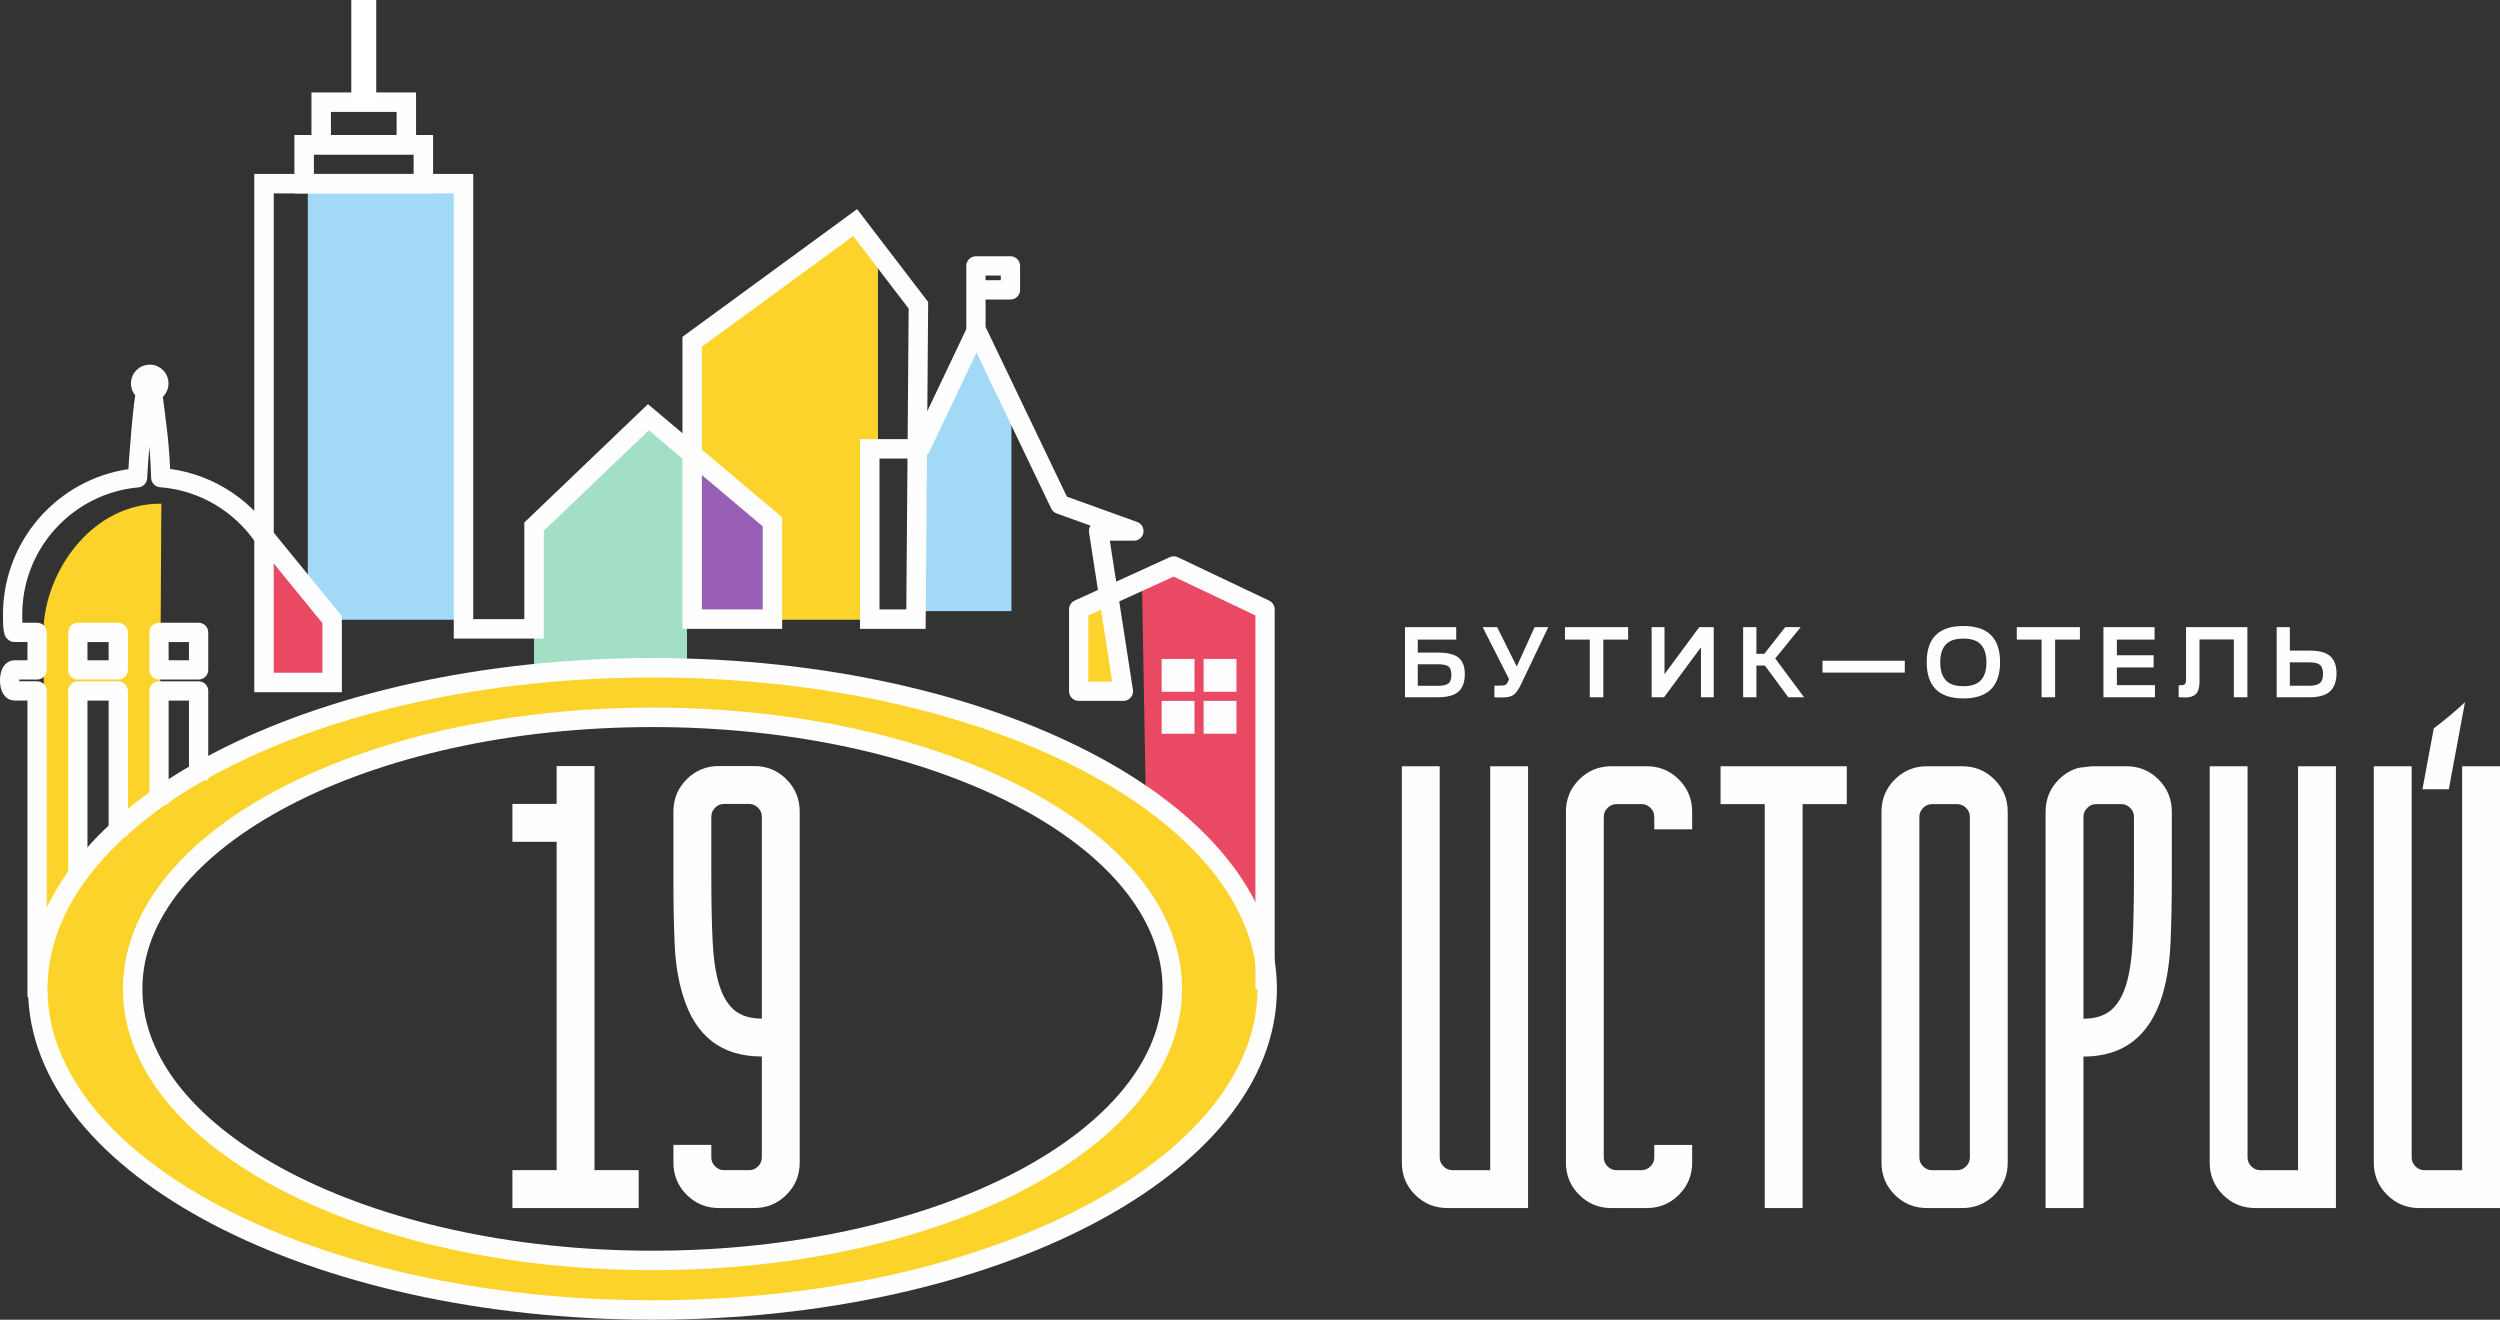 <?xml version="1.0" encoding="UTF-8"?> <!-- Creator: CorelDRAW 2020 (64-Bit) --> <svg xmlns="http://www.w3.org/2000/svg" xmlns:xlink="http://www.w3.org/1999/xlink" xmlns:xodm="http://www.corel.com/coreldraw/odm/2003" xml:space="preserve" width="50.813mm" height="26.824mm" style="shape-rendering:geometricPrecision; text-rendering:geometricPrecision; image-rendering:optimizeQuality; fill-rule:evenodd; clip-rule:evenodd" viewBox="0 0 2676.15 1412.71"><rect x="0" y="0" width="2676.15" height="1412.71" fill="#333333" stroke="none"/> <defs> <style type="text/css"> <![CDATA[ .str0 {stroke:#FEFEFE;stroke-width:20.83;stroke-miterlimit:22.926} .str1 {stroke:#FEFEFE;stroke-width:20.83;stroke-miterlimit:22.926} .str2 {stroke:#FEFEFE;stroke-width:20.83;stroke-miterlimit:22.926} .str3 {stroke:#FEFEFE;stroke-width:20.83;stroke-miterlimit:22.926} .str5 {stroke:#FEFEFE;stroke-width:20.63;stroke-linejoin:round;stroke-miterlimit:22.926} .str4 {stroke:#FEFEFE;stroke-width:20.63;stroke-linejoin:round;stroke-miterlimit:22.926} .fil8 {fill:none} .fil7 {fill:#FEFEFE} .fil6 {fill:#A2D9F7} .fil1 {fill:#A2D9F7} .fil5 {fill:#985EB5} .fil4 {fill:#A3DFC4} .fil2 {fill:#E94963} .fil3 {fill:#FBD32A} .fil9 {fill:white} .fil0 {fill:#FEFEFE;fill-rule:nonzero} ]]> </style> </defs> <g id="Слой_x0020_1">  <g id="_1945353927952"> <path class="fil0" d="M1503.98 746.4l0 -75.09 54.83 0 0 13.38 -41.14 0 0 13.88 21.58 0c10.54,0 17.98,1.85 22.29,5.57 4.33,3.72 6.49,9.56 6.49,17.53 0,8.24 -2.21,14.43 -6.64,18.54 -4.42,4.12 -12.04,6.18 -22.86,6.18l-34.55 0zm13.68 -12.26l21.48 0c5.2,0 8.92,-0.81 11.14,-2.43 2.23,-1.62 3.34,-4.7 3.34,-9.22 0,-4.6 -1.08,-7.65 -3.24,-9.17 -2.16,-1.52 -5.98,-2.29 -11.45,-2.29l-21.28 0 0 23.11zm90.14 12.47c-3.24,0 -5.95,-0.07 -8.11,-0.21l0 -12.46 5.68 0c3.04,0 5.08,-0.27 6.13,-0.82 1.05,-0.54 2.01,-1.79 2.89,-3.75l1.01 -2.33 -28.27 -55.74 15.5 0 20.98 42.15 19.15 -42.15 14.59 0 -29.19 61.31c-2.63,5.47 -5.25,9.17 -7.85,11.1 -2.6,1.93 -6.77,2.89 -12.51,2.89zm93.99 -0.21l0 -61.71 -26.55 0 0 -13.38 67.59 0 0 13.38 -26.55 0 0 61.71 -14.49 0zm66.22 0l0 -75.09 13.78 0 0 50.36 37.19 -50.36 15.5 0 0 75.09 -13.68 0 0 -53.51 -39.52 53.51 -13.28 0zm146.29 0l-25.03 -33.95 -9.12 0 0 33.95 -14.19 0 0 -75.09 14.19 0 0 28.58 8.41 0 22.49 -28.58 16.52 0 -27.26 33.54 30.91 41.55 -16.93 0zm36.63 -26.45l0 -12.67 88.06 0 0 12.67 -88.06 0zm150.74 27.67c-26.14,0 -39.22,-12.94 -39.22,-38.82 0,-25.81 13.07,-38.71 39.22,-38.71 26.22,0 39.33,12.9 39.33,38.71 0,25.88 -13.11,38.82 -39.33,38.82zm-18.9 -19.56c3.89,4.33 10.19,6.49 18.9,6.49 8.72,0 15.02,-2.16 18.9,-6.49 3.89,-4.32 5.83,-10.67 5.83,-19.05 0,-8.31 -1.94,-14.63 -5.83,-18.95 -3.89,-4.32 -10.19,-6.48 -18.9,-6.48 -8.71,0 -15.01,2.16 -18.9,6.48 -3.89,4.33 -5.83,10.64 -5.83,18.95 0,8.38 1.94,14.73 5.83,19.05zm102.66 18.34l0 -61.71 -26.55 0 0 -13.38 67.59 0 0 13.38 -26.55 0 0 61.71 -14.49 0zm66.22 0l0 -75.09 54.73 0 0 13.38 -40.34 0 0 16.72 39.32 0 0 13.07 -39.32 0 0 18.95 40.74 0 0 12.97 -55.13 0zm80.51 -0.21l0 -12.67 2.13 0c2.36,0 3.92,-0.42 4.66,-1.26 0.74,-0.84 1.12,-2.49 1.12,-4.91l0 -56.04 65.67 0 0 75.09 -14.49 0 0 -61.92 -36.79 0 0 45.4c0,6.15 -1.25,10.48 -3.75,12.98 -2.5,2.5 -6.35,3.75 -11.55,3.75 -3.31,0 -5.65,-0.14 -7,-0.41zm104.94 0.21l0 -75.09 14.08 0 0 25.13 21.18 0c10.4,0 17.8,2.03 22.19,6.09 4.39,4.05 6.59,10.13 6.59,18.24 0,8.31 -2.23,14.66 -6.69,19.05 -4.46,4.39 -12.06,6.59 -22.8,6.59l-34.55 0zm14.08 -12.37l21.08 0c5.07,0 8.75,-0.94 11.04,-2.83 2.3,-1.89 3.44,-5.13 3.44,-9.73 0,-4.72 -1.11,-7.98 -3.34,-9.77 -2.23,-1.79 -6.01,-2.69 -11.34,-2.69l-20.88 0 0 25.03z"></path> <path class="fil0" d="M1541.14 820.22l0 418.87c0,3.59 1.36,6.76 4.06,9.46 2.7,2.7 5.86,4.06 9.46,4.06l40.54 0 0 -432.39 40.53 0 0 472.92 -86.47 0c-13.51,0 -25.01,-4.73 -34.46,-14.19 -9.45,-9.45 -14.18,-20.95 -14.18,-34.46l0 -424.28 40.53 0zm1097.54 -68.57l-17.35 93.23 -28.21 0 12.14 -65.25c12,-9.01 23.16,-18.34 33.42,-27.98zm-962.42 492.85l0 -375.63c0,-13.51 4.73,-25 14.19,-34.45 9.45,-9.46 20.94,-14.19 34.45,-14.19l37.84 0c13.51,0 24.99,4.73 34.45,14.19 9.46,9.45 14.19,20.95 14.19,34.45l0 18.91 -40.54 0 0 -13.51c0,-3.61 -1.35,-6.76 -4.06,-9.46 -2.71,-2.71 -5.86,-4.05 -9.46,-4.05l-27.02 0c-3.6,0 -6.76,1.35 -9.46,4.05 -2.7,2.7 -4.06,5.86 -4.06,9.46l0 364.83c0,3.6 1.36,6.76 4.06,9.46 2.7,2.7 5.85,4.06 9.46,4.06l27.02 0c3.61,0 6.76,-1.36 9.46,-4.06 2.7,-2.7 4.06,-5.86 4.06,-9.46l0 -13.51 40.54 0 0 18.92c0,13.51 -4.73,25 -14.19,34.46 -9.46,9.46 -20.94,14.19 -34.45,14.19l-37.84 0c-13.51,0 -25,-4.73 -34.45,-14.19 -9.46,-9.46 -14.19,-20.95 -14.19,-34.46zm165.53 -383.74l0 -40.53 135.07 0 0.05 0 0 40.53 -47.29 0 0 432.39 -40.54 0 0 -432.39 -47.29 0zm220.92 -40.53l37.84 0c13.5,0 25,4.72 34.45,14.19 9.46,9.45 14.19,20.94 14.19,34.45l0 375.63c0,13.51 -4.73,25 -14.19,34.46 -9.45,9.46 -20.95,14.19 -34.45,14.19l-37.84 0c-13.51,0 -24.99,-4.73 -34.45,-14.19 -9.46,-9.46 -14.19,-20.95 -14.19,-34.46l0 -375.63c0,-13.51 4.73,-25 14.19,-34.45 9.46,-9.46 20.95,-14.19 34.45,-14.19zm5.41 432.39l27.02 0c3.61,0 6.76,-1.36 9.46,-4.06 2.7,-2.7 4.05,-5.86 4.05,-9.46l0 -364.83c0,-3.61 -1.35,-6.76 -4.05,-9.46 -2.7,-2.71 -5.86,-4.05 -9.46,-4.05l-27.02 0c-3.61,0 -6.76,1.34 -9.46,4.05 -2.7,2.7 -4.05,5.85 -4.05,9.46l0 364.83c0,3.6 1.35,6.76 4.05,9.46 2.71,2.7 5.86,4.06 9.46,4.06zm121.61 -383.74c0,-13.51 4.73,-25.01 14.18,-34.46 6.27,-6.27 13.44,-10.46 21.48,-12.57 4.54,-0.52 9.06,-1.05 13.55,-1.61l37.26 0c13.51,0 25,4.72 34.45,14.18 9.46,9.45 14.19,20.95 14.19,34.46l0 72.29c0,23.42 -0.45,45.83 -1.35,67.22 -0.9,21.39 -3.82,40.42 -8.78,57.09 -13.51,43.69 -41.66,65.53 -84.45,65.53l0 162.15 -40.54 0 0 -424.28zm40.54 221.59c12.16,0 21.85,-2.92 29.05,-8.78 7.2,-5.86 12.72,-14.98 16.55,-27.36 3.83,-12.39 6.19,-28.27 7.09,-47.63 0.9,-19.37 1.35,-42.57 1.35,-69.59l0 -62.83c0,-3.61 -1.35,-6.76 -4.05,-9.46 -2.7,-2.71 -5.86,-4.06 -9.46,-4.06l-27.03 0c-3.6,0 -6.76,1.35 -9.46,4.06 -2.7,2.7 -4.05,5.86 -4.05,9.46l0 216.19zm175.65 -270.24l0 418.87c0,3.59 1.36,6.76 4.06,9.46 2.7,2.7 5.86,4.06 9.46,4.06l40.53 0 0 -432.39 40.54 0 0 472.92 -86.47 0c-13.51,0 -25,-4.73 -34.46,-14.19 -9.46,-9.46 -14.18,-20.95 -14.18,-34.46l0 -424.28 40.53 0zm175.66 0l0 418.87c0,3.59 1.36,6.77 4.06,9.46 2.69,2.69 5.86,4.06 9.46,4.06l40.53 0 0 -432.39 40.54 0 0 472.92 -86.48 0c-13.51,0 -25.01,-4.73 -34.45,-14.19 -9.45,-9.45 -14.19,-20.95 -14.19,-34.46l0 -424.28 40.54 0z"></path> <g> <g> <polygon class="fil1" points="329.5,196.61 496.15,196.61 496.15,663.39 329.5,663.39 "></polygon> <polygon class="fil2" points="282.62,579 355.21,667.82 355.21,730.55 282.62,730.55 "></polygon> <polygon class="fil3" points="741.91,362.62 915.41,238.27 939.82,269.34 939.82,663.39 741.91,663.39 "></polygon> <path class="fil3" d="M46.83 668.51c4.37,-60.89 53.53,-129.83 125.9,-129.38l-2.58 442.61 -123.32 0c0,-104.41 0,-208.82 0,-313.23zm36.46 8.43l43.28 0 0 43.28 -43.28 0 0 -43.28zm0 62.66l43.28 0 0 185.41 -43.28 0 0 -185.41z"></path> <polygon class="fil4" points="571.67,563.78 694.06,446.6 735.4,481.45 735.4,723.94 571.67,723.94 "></polygon> <polygon class="fil5" points="746.15,499.39 818.73,542.66 818.73,662.74 746.15,662.74 "></polygon> <polygon class="fil2" points="1222.39,621.48 1256.44,605.84 1345.57,651.88 1345.57,972.98 1226.47,851.86 "></polygon> <polygon class="fil3" points="1176.79,642.18 1154.7,654.94 1154.7,737.16 1202.53,739.93 "></polygon> <polygon class="fil6" points="982.98,480.45 1048.8,344.05 1082.7,432.38 1082.7,654.2 982.98,654.2 "></polygon> </g> <g> <polygon class="fil7" points="1243.51,705.35 1278.66,705.35 1278.66,740.5 1243.51,740.5 "></polygon> <polygon class="fil7" points="1288.43,750.26 1323.58,750.26 1323.58,785.42 1288.43,785.42 "></polygon> <polygon class="fil7" points="1288.43,705.35 1323.58,705.35 1323.58,740.5 1288.43,740.5 "></polygon> <polygon class="fil7" points="1243.51,750.26 1278.66,750.26 1278.66,785.42 1243.51,785.42 "></polygon> </g> <path class="fil3 str0" d="M698.46 714.82c363.41,0 658.01,153.9 658.01,343.73 0,189.84 -294.6,343.74 -658.01,343.74 -363.41,0 -658.01,-153.9 -658.01,-343.74 0,-189.84 294.6,-343.73 658.01,-343.73zm0 53.05c307.32,0 556.45,130.14 556.45,290.68 0,160.54 -249.13,290.69 -556.45,290.69 -307.32,0 -556.46,-130.14 -556.46,-290.69 0,-160.54 249.13,-290.68 556.46,-290.68z"></path> <g> <polyline class="fil8 str1" points="282.62,573.88 355.54,663.31 355.54,730.55 282.62,730.55 282.62,196.61 496.15,196.61 496.15,673.16 571.67,673.16 571.67,563.78 694.06,446.6 826.87,558.58 826.87,662.74 740.94,662.74 740.94,365.87 915.41,238.27 983.12,326.82 980.51,662.74 931.04,662.74 931.04,480.45 981.82,480.45 "></polyline> <polygon class="fil8 str2" points="325.59,154.94 453.18,154.94 453.18,196.61 325.59,196.61 "></polygon> <polygon class="fil8 str3" points="343.82,109.37 434.96,109.37 434.96,154.94 343.82,154.94 "></polygon> <polygon class="fil9" points="376.04,0 402.73,0 402.73,109.37 376.04,109.37 "></polygon> <path class="fil0" d="M595.83 860.55l0 -40.55 40.55 0 0 432.59 47.32 0 0 40.55 -135.18 0 0 -40.55 47.32 0 0 -351.48 -47.32 0 0 -40.56 47.32 0zm125.04 85.85l0 -77.74c0,-13.51 4.73,-25.01 14.19,-34.47 9.46,-9.46 20.96,-14.19 34.48,-14.19l37.85 0c13.51,0 25.01,4.73 34.47,14.19 9.46,9.46 14.19,20.96 14.19,34.47l0 375.81c0,13.52 -4.73,25.01 -14.19,34.48 -9.46,9.46 -20.96,14.19 -34.47,14.19l-37.85 0c-13.52,0 -25.01,-4.73 -34.48,-14.19 -9.46,-9.46 -14.19,-20.96 -14.19,-34.48l0 -18.92 40.56 0 0 13.52c0,3.6 1.35,6.76 4.06,9.46 2.7,2.7 5.86,4.06 9.46,4.06l27.04 0c3.6,0 6.76,-1.35 9.46,-4.06 2.7,-2.71 4.06,-5.86 4.06,-9.46l0 -108.15c-43.26,0 -71.42,-21.85 -84.49,-65.56 -4.96,-15.77 -7.88,-33.8 -8.78,-54.07 -0.9,-20.28 -1.35,-41.91 -1.35,-64.89zm40.56 -9.46c0,27.03 0.45,50.24 1.35,69.62 0.9,19.38 3.27,35.25 7.1,47.65 3.83,12.39 9.35,21.52 16.56,27.38 7.21,5.86 16.9,8.78 29.07,8.78l0 -216.3c0,-3.6 -1.35,-6.76 -4.06,-9.46 -2.71,-2.7 -5.86,-4.06 -9.46,-4.06l-27.04 0c-3.6,0 -6.76,1.35 -9.46,4.06 -2.71,2.71 -4.06,5.86 -4.06,9.46l0 62.86z"></path> <path class="fil8 str4" d="M39.71 1067.17l0 -327.57 -24.27 0c-6.84,0 -6.8,-22.53 0,-22.53l24.27 0 0 -40.13 -24.27 0c-2.41,0 -1.86,-22.27 -1.89,-22.54 1.76,-75.12 59.84,-136.31 133.66,-142.98 0.3,-10.12 6.38,-91.95 9.31,-91.95 -3.55,-1.47 -6.05,-4.98 -6.05,-9.06 0,-5.41 4.39,-9.81 9.81,-9.81 5.42,0 9.81,4.4 9.81,9.81 0,4.39 -2.88,8.11 -6.86,9.36 4.33,33.55 8.01,57.71 8.86,91.48 46.03,3.54 86.12,28.27 110.55,64.44m-70.05 259.46l0 -95.54 -42.41 0 0 121.34m-43.58 33.53l0 -154.87 -43.29 0 0 200m129.27 -262.66l-42.41 0 0 40.13 42.41 0 0 -40.13zm-85.98 0l-43.29 0 0 40.13 43.29 0 0 -40.13z"></path> <path class="fil8 str5" d="M1044.7 354.58l0 -44.3 0 -25.66 36.93 0 0 25.66 -33.55 0m-63.9 171.68l60.52 -127.38 0.55 -1.17 0.59 1.23 88.75 185.26 79.19 28.55 -37.81 -0.03 26.56 171.51 -47.84 0 0 -87.67 101.75 -46.43 97.74 46.43 0 406.3"></path> </g> </g> </g> </g> </svg> 